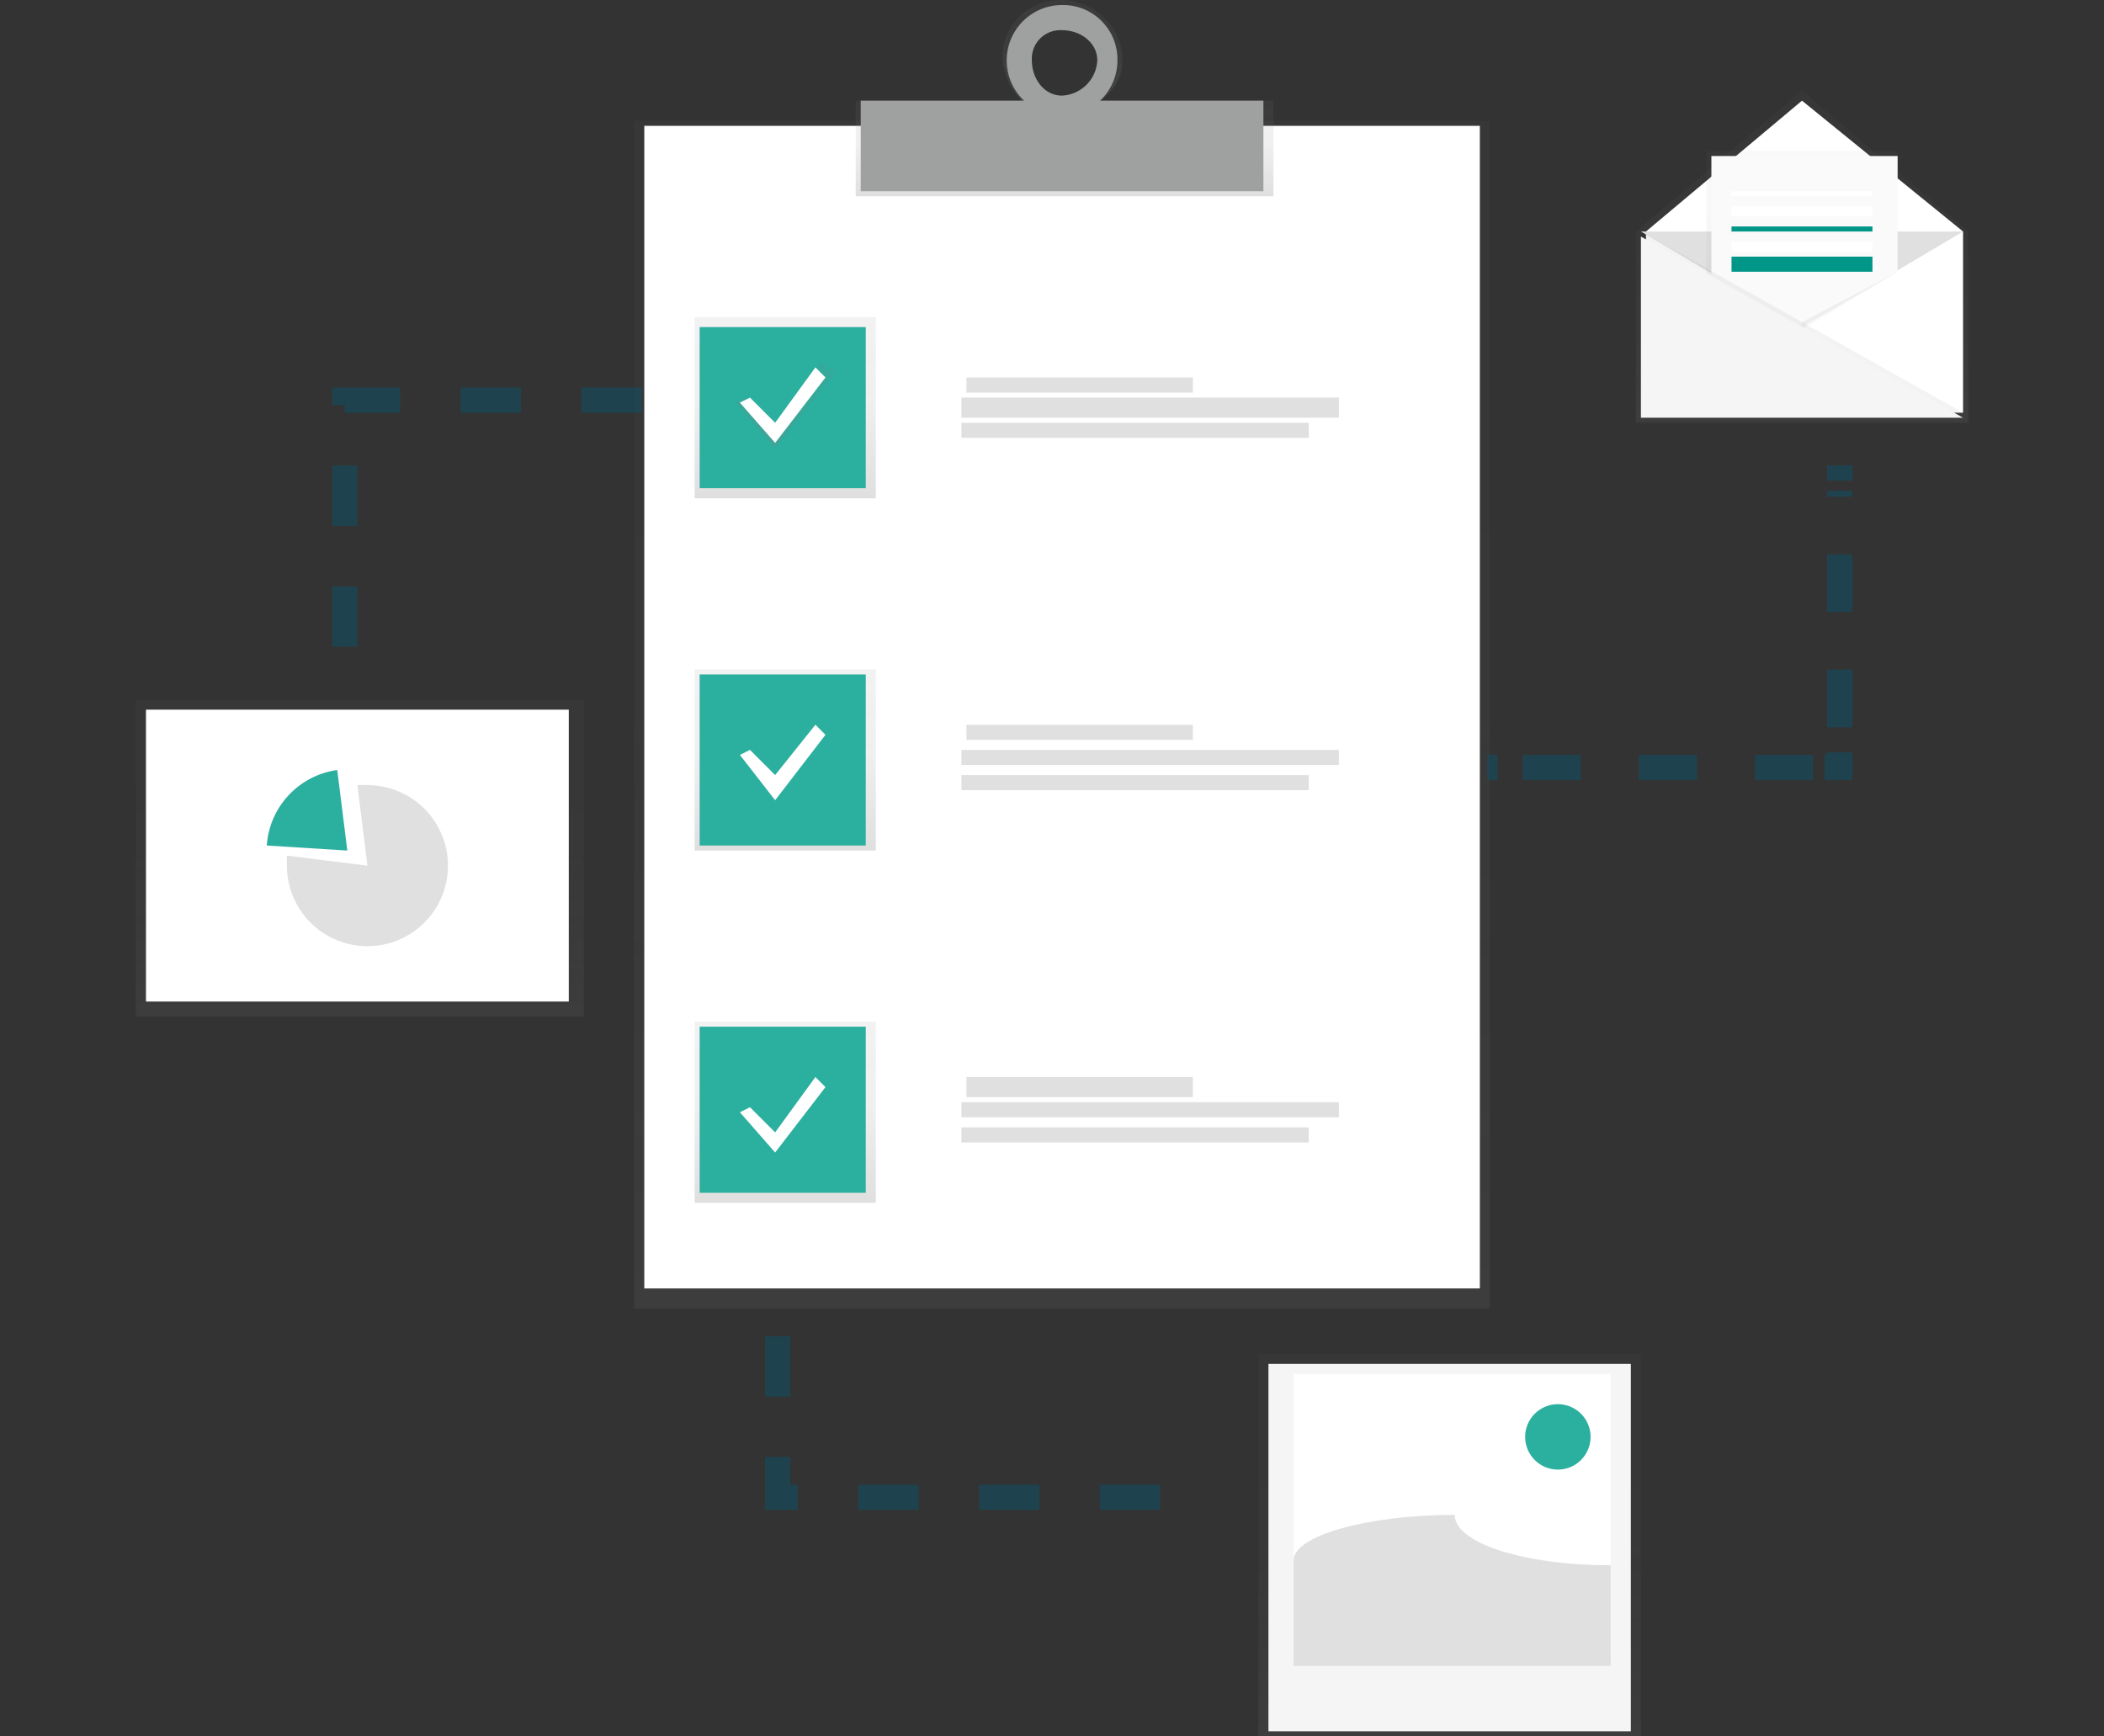 <svg height="345" viewBox="0 0 418 345" width="418" xmlns="http://www.w3.org/2000/svg" xmlns:xlink="http://www.w3.org/1999/xlink"><rect x="0" y="0" width="418" height="345" fill="#333333" stroke="none"/><clipPath id="a"><rect height="345" rx="10" width="418" x="-.202"/></clipPath><linearGradient id="b" gradientUnits="objectBoundingBox" x1=".5" x2=".5" y1="1"><stop offset="0" stop-color="#808080" stop-opacity=".251"/><stop offset=".54" stop-color="#808080" stop-opacity=".122"/><stop offset="1" stop-color="#808080" stop-opacity=".102"/></linearGradient><g clip-path="url(#a)" transform="translate(.202)"><path d="m0 0h170v236h-170z" fill="url(#b)" opacity=".5" transform="translate(125.798 24.001)"/><path d="m0 0h166v231h-166z" fill="#fff" transform="translate(127.798 25)"/><path d="m0 0h83v19h-83z" fill="url(#b)" transform="translate(169.798 20)"/><path d="m591.032 52.646a11.573 11.573 0 0 0 -11 7c-1.917 4.405-.357 9.562 3 13s7.55 3.812 12 2 8-5.2 8-10c.076-6.446-5.553-11.922-12-12zm0 19a6.182 6.182 0 0 1 -6-4c-1.111-2.54-.934-6.014 1-8s4.432-2.043 7-1 5 3.228 5 6a7.216 7.216 0 0 1 -7 7z" fill="url(#b)" transform="translate(-380.234 -52.646)"/><path d="m.337.468h80v18h-80z" fill="#9fa0a0" transform="translate(170.461 19.532)"/><path d="m591.581 54.73a11 11 0 1 0 11 11 10.8 10.8 0 0 0 -11-11zm0 18c-3.6 0-6-3.4-6-7a5.671 5.671 0 0 1 6-6c3.6 0 7 2.4 7 6a7.374 7.374 0 0 1 -7 7z" fill="#9fa0a0" transform="translate(-380.783 -53.73)"/><path d="m0 0h36v36h-36z" fill="url(#b)" transform="translate(137.798 63)"/><path d="m0 0h36v36h-36z" fill="url(#b)" transform="translate(137.798 133)"/><path d="m0 0h36v36h-36z" fill="url(#b)" transform="translate(137.798 203)"/><path d="m0 0h33v32h-33z" fill="#2baf9f" transform="translate(138.798 65)"/><path d="m0 0h33v34h-33z" fill="#2baf9f" transform="translate(138.798 134)"/><path d="m0 0h33v33h-33z" fill="#2baf9f" transform="translate(138.798 204)"/><g fill="#e0e0e0"><path d="m0 0h45v3h-45z" transform="translate(191.798 75)"/><path d="m0 0h75v4h-75z" transform="translate(190.798 79)"/><path d="m0 0h69v3h-69z" transform="translate(190.798 84)"/><path d="m0 0h45v3h-45z" transform="translate(191.798 144)"/><path d="m0 0h75v3h-75z" transform="translate(190.798 149)"/><path d="m0 0h69v3h-69z" transform="translate(190.798 154)"/><path d="m0 0h45v4h-45z" transform="translate(191.798 214)"/><path d="m0 0h75v3h-75z" transform="translate(190.798 219)"/><path d="m0 0h69v3h-69z" transform="translate(190.798 224)"/></g><path d="m288.8 173.026 6 5 9-12 3 2-12 15-8-9z" fill="url(#b)" transform="translate(-140.997 -94.026)"/><path d="m291.3 174.635 5 5 8-11 2 2-10 13-7-8z" fill="#fff" transform="translate(-142.506 -95.635)"/><path d="m291.3 336.749 5 5 8-10 2 2-10 13-7-9z" fill="#fff" transform="translate(-142.506 -187.749)"/><path d="m291.3 499.865 5 5 8-11 2 2-10 13-7-8z" fill="#fff" transform="translate(-142.506 -279.865)"/><g fill="none" opacity=".5" stroke="#0b526b" stroke-miterlimit="10" stroke-width="5.014" transform="translate(294.852 92.481)"><path d="m0 0h2" transform="translate(.446 60.019)"/><path d="m0 0h58" stroke-dasharray="11.54 11.54" transform="translate(7.446 60.019)"/><path d="m809.2 348.647h3v-3" transform="translate(-741.758 -288.628)"/><path d="m0 47v-47" stroke-dasharray="11.45 11.45" transform="translate(70.446 5.019)"/><path d="m0 3v-3" transform="translate(70.446 .019)"/></g><path d="m156.134 183.329h-59v54" style="fill:none;stroke:#0b526b;stroke-miterlimit:10;stroke-width:5.014;stroke-dasharray:12;opacity:.5" transform="translate(-28.836 -103.829)"/><path d="m310.019 613.3v32h86" style="fill:none;stroke:#0b526b;stroke-miterlimit:10;stroke-width:5.014;stroke-dasharray:12;opacity:.5" transform="translate(-155.721 -347.799)"/><path d="m787.9 69.837-33-28-33 28v38h66v-1z" fill="url(#b)" opacity=".5" transform="translate(-397.097 -23.836)"/><path d="m789.361 107.6h-63v-36l31-26 32 26z" fill="#fff" transform="translate(-399.563 -25.598)"/><path d="m724.682 107.021 32 19 32-19" fill="#e0e0e0" transform="translate(-398.884 -61.021)"/><path d="m774.548 103.143-20 12v-46h38v24z" fill="url(#b)" opacity=".5" transform="translate(-415.75 -39.143)"/><path d="m775.631 105.5-19 11v-45h37v23z" fill="#fafafa" transform="translate(-416.833 -40.5)"/><path d="m724.883 142.818h64l-64-36z" opacity=".05" transform="translate(-399.085 -60.818)"/><path d="m724.883 144.5h64l-64-36z" fill="#f5f5f5" transform="translate(-399.085 -61.497)"/><path d="m0 0h28v1h-28z" fill="#fff" transform="translate(343.798 38)"/><path d="m0 0h28v2h-28z" fill="#fff" transform="translate(343.798 41)"/><path d="m0 0h28v1h-28z" fill="#009688" transform="translate(343.798 45)"/><path d="m0 0h28v2h-28z" fill="#fff" transform="translate(343.798 48)"/><path d="m0 0h28v3h-28z" fill="#009688" transform="translate(343.798 51)"/><path d="m817.173 124.032-19 10v1z" opacity=".05" transform="translate(-440.375 -70.031)"/><path d="m0 0h76v76h-76z" fill="url(#b)" opacity=".5" transform="translate(249.798 269.001)"/><path d="m0 0h72v73h-72z" fill="#f5f5f5" transform="translate(251.798 271)"/><path d="m0 0h63v56h-63z" fill="#fff" transform="translate(256.798 273)"/><path d="m784.254 757.712c-17.523 0-31-4.48-31-10-17.523 0-32 4.2-32 9v21h63z" fill="#e0e0e0" transform="translate(-464.456 -446.711)"/><circle cx="6.5" cy="6.5" fill="#2baf9f" r="6.5" transform="translate(302.798 279)"/><path d="m0 0h89v63h-89z" fill="url(#b)" opacity=".5" transform="translate(26.798 139)"/><path d="m0 0h84v58h-84z" fill="#fff" transform="translate(28.798 141)"/><path d="m249.252 412.51a14.883 14.883 0 0 0 -2 0l2 16-16-2c-.022.352 0 1.639 0 2a16 16 0 1 0 16-16z" fill="#e0e0e0" transform="translate(-176.454 -256.509)"/><path d="m238.686 405.726a16.263 16.263 0 0 0 -14 15l16 1z" fill="#2baf9f" transform="translate(-171.888 -252.726)"/></g></svg>
